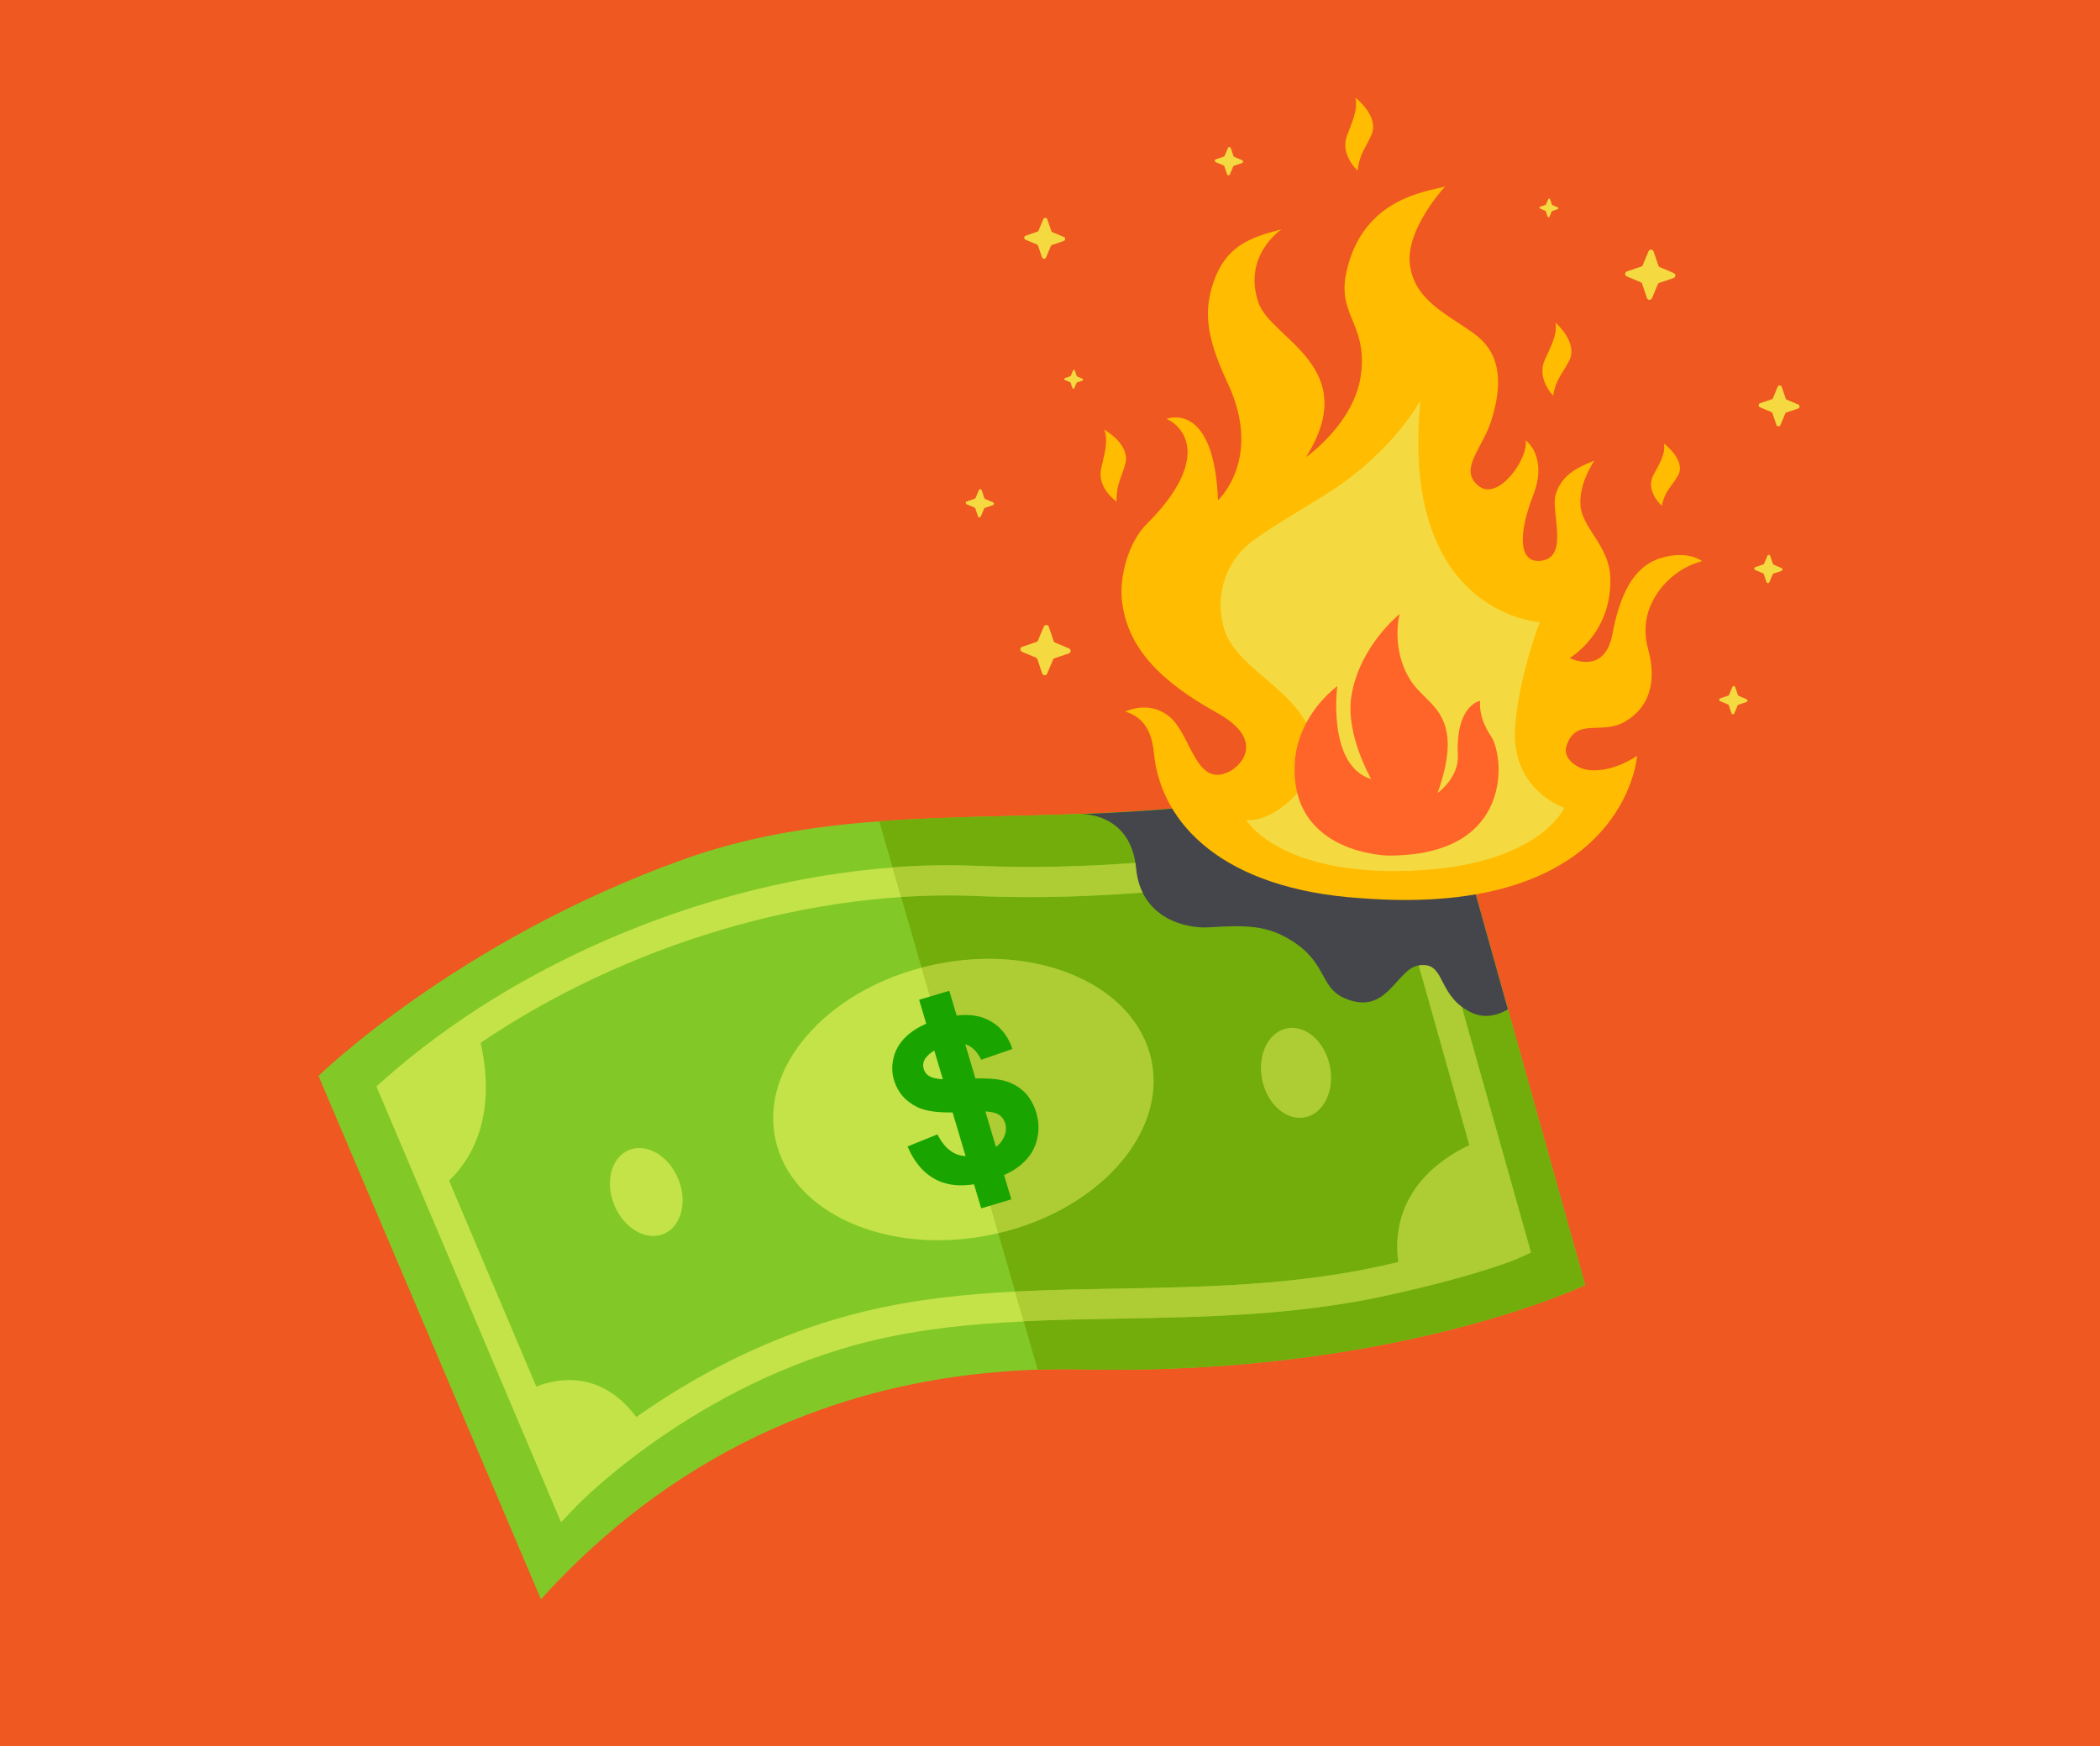 <?xml version="1.0" encoding="UTF-8"?>
<svg id="Layer_1" xmlns="http://www.w3.org/2000/svg" viewBox="0 0 309.91 257.74">
  <defs>
    <style>
      .cls-1 {
        fill: #f4da40;
      }

      .cls-2 {
        fill: #ff6529;
      }

      .cls-3 {
        fill: #45464c;
      }

      .cls-4 {
        fill: #aecc33;
      }

      .cls-5 {
        fill: #82c927;
      }

      .cls-6 {
        fill: #ef5821;
      }

      .cls-7 {
        fill: #c4e348;
      }

      .cls-8 {
        fill: #1aa400;
      }

      .cls-9 {
        fill: #72ad0b;
      }

      .cls-10 {
        fill: #ffbc00;
      }
    </style>
  </defs>
  <rect class="cls-6" width="309.91" height="257.74"/>
  <g>
    <path class="cls-5" d="M233.93,189.68s-28.03,13.4-74.04,12.45c-2.3-.05-4.55-.03-6.75.04-34.55,1.17-57.89,16.87-73.31,33.89l-32.83-77.25s20.42-19.94,53.72-31.91c9.64-3.46,19.21-4.94,29.05-5.67,24.09-1.78,49.83.99,82.3-9.66l21.86,78.1Z"/>
    <path class="cls-9" d="M216.85,169.03c-11.13,5.36-10.98,14.02-10.48,17.27-.72.17-1.47.33-2.25.51-13.23,2.94-26.39,3.17-39.12,3.4-5.16.09-10.22.18-15.19.44l-2.49-8.62c14.78-3.47,24.84-14.71,22.6-25.48-2.29-11.02-16.57-17.37-31.9-14.19-.68.14-1.36.3-2.02.48l-3.01-10.43c3.7-.25,7.37-.3,10.97-.14,18.4.78,36.02-1.37,47.92-3.41,1.63,3.55,6.11,10.36,16.5,10.14l8.46,30.04Z"/>
    <path class="cls-9" d="M233.93,189.68s-28.03,13.4-74.04,12.45c-2.3-.05-4.55-.03-6.75.04l-2.07-7.15c4.58-.22,9.24-.3,14.01-.39,12.94-.23,26.34-.47,40-3.5,13.8-3.07,18.91-5.36,19.12-5.46l1.73-.79-10.23-36.31-7.8-27.68-2.11.55c-.22.06-16.67,4.32-38.23,5.92-7.36.55-15.31.78-23.42.44-4.07-.17-8.22-.1-12.42.22l-1.96-6.8c9.57-.71,19.39-.69,29.8-1.09h0s.01,0,.03,0c15.79-.6,32.91-2.15,52.48-8.57l10.47,37.4,11.39,40.7Z"/>
    <path class="cls-7" d="M149.82,190.64c-7.53.39-14.87,1.16-22.14,2.91-21.91,5.26-37.62,18.04-43.37,23.31l-23.42-55.29c19.38-16.64,46.56-27.5,72.11-29.16l-1.26-4.36c-26.75,2-55.09,13.62-74.99,31.25l-1.2,1.06,25.93,61.22,1.32,3.11,2.33-2.44c.17-.18,17.56-18.12,43.59-24.36,7.26-1.75,14.7-2.48,22.37-2.84l-1.27-4.39Z"/>
    <path class="cls-4" d="M169.93,156.54c2.24,10.77-7.83,22.02-22.6,25.48l-11.32-39.19c.66-.18,1.34-.34,2.02-.48,15.33-3.18,29.61,3.17,31.9,14.19Z"/>
    <path class="cls-7" d="M147.33,182.02c-.34.08-.68.16-1.02.23-15.33,3.18-29.62-3.17-31.9-14.19-2.18-10.53,7.37-21.5,21.6-25.23l11.32,39.19Z"/>
    <ellipse class="cls-7" cx="95.38" cy="175.94" rx="5.1" ry="6.7" transform="translate(-60.01 49.82) rotate(-22.47)"/>
    <ellipse class="cls-4" cx="191.26" cy="158.34" rx="5.1" ry="6.7" transform="translate(-28.18 42.17) rotate(-11.72)"/>
    <path class="cls-7" d="M64.3,175.79s10.5-5.83,6.49-22.48l-11.44,8.5,4.95,13.98Z"/>
    <path class="cls-7" d="M77.14,205.64s10.66-6.91,18.01,5.4l-11.63,9.66-6.38-15.06Z"/>
    <path class="cls-4" d="M225.93,184.89l-1.73.79c-.21.09-5.32,2.39-19.12,5.46-13.66,3.03-27.05,3.27-40,3.5-4.76.09-9.43.17-14,.39l-1.27-4.39c4.97-.26,10.03-.34,15.19-.44,12.73-.22,25.88-.46,39.12-3.4.78-.17,1.53-.34,2.25-.51-.5-3.25-.65-11.91,10.48-17.27l-8.46-30.04c-10.39.22-14.87-6.59-16.5-10.14-11.9,2.04-29.52,4.19-47.92,3.41-3.6-.15-7.27-.1-10.97.14l-1.26-4.36c4.19-.31,8.35-.39,12.42-.22,31.86,1.35,61.35-6.28,61.65-6.36l2.11-.55,18.02,63.99Z"/>
    <path class="cls-8" d="M152.99,164.41c-.44-1.46-1.11-2.6-2.02-3.41-.91-.81-2-1.34-3.26-1.59-.27-.05-.57-.1-.89-.13-.3-.03-.62-.06-.96-.07-.57-.03-1.21-.04-1.91-.02l-1.5-5.04c.1.03.21.06.3.1.81.33,1.5,1.05,2.05,2.18l1.07-.37h0s3.54-1.23,3.54-1.23c-.71-2.1-1.98-3.57-3.83-4.4-.42-.19-.87-.34-1.35-.44-.92-.2-1.93-.22-3.05-.1l-1.09-3.64-4.45,1.32.67,2.25h0s.38,1.28.38,1.28c-.99.43-1.84.94-2.55,1.53-1.1.91-1.83,1.98-2.19,3.2-.36,1.22-.37,2.43-.02,3.6.55,1.83,1.72,3.17,3.52,4.02.06.03.13.06.2.09,1.14.48,2.79.7,4.93.66l1.92,6.45c-.53-.03-1.03-.14-1.49-.35-1.05-.46-1.94-1.42-2.67-2.86l-4.41,1.79c1.07,2.5,2.6,4.19,4.57,5.07,1.48.66,3.22.83,5.24.51l1.06,3.55,4.45-1.33-1.07-3.58c.6-.28,1.16-.57,1.65-.9.28-.18.54-.37.79-.58.08-.06.15-.12.22-.19h0c1.06-.93,1.77-2.03,2.13-3.32.39-1.38.39-2.73,0-4.05ZM136.63,156.14c.31-.41.73-.77,1.25-1.07l1.26,4.23c-.78-.05-1.35-.15-1.71-.31-.58-.25-.95-.65-1.11-1.2-.18-.6-.07-1.15.31-1.66ZM147.85,168.39s0,0,0,.01c-.22.33-.51.63-.87.9l-1.56-5.24s.03,0,.04,0c.06,0,.11,0,.17.01h0c.8.06,1.41.22,1.81.49.43.29.74.71.9,1.25.25.85.09,1.71-.48,2.57Z"/>
    <path class="cls-1" d="M158.96,55.57l.8.34c.1.06.1.21,0,.26l-.83.28s-.05.03-.06.06l-.34.8c-.06.1-.21.1-.26,0l-.28-.83s-.03-.05-.06-.06l-.8-.34c-.1-.06-.1-.21,0-.26l.83-.28s.05-.03.06-.06l.34-.8c.06-.1.21-.1.26,0l.28.83s.03.05.06.06Z"/>
    <path class="cls-1" d="M229.09,30.27l.8.34c.1.06.1.21,0,.26l-.83.28s-.05.03-.06.06l-.34.8c-.06.1-.21.1-.26,0l-.28-.83s-.03-.05-.06-.06l-.8-.34c-.1-.06-.1-.21,0-.26l.83-.28s.05-.03.06-.06l.34-.8c.06-.1.21-.1.26,0l.28.83s.03.05.06.06Z"/>
    <path class="cls-1" d="M155.66,94.83l2.14.9c.27.16.26.56-.02.7l-2.2.75c-.07.03-.12.09-.16.15l-.9,2.14c-.16.27-.56.26-.7-.02l-.75-2.2c-.03-.07-.09-.12-.15-.16l-2.14-.9c-.27-.16-.26-.56.02-.7l2.2-.75c.07-.03.12-.09.16-.15l.9-2.14c.16-.27.56-.26.7.02l.75,2.2c.03.07.09.12.15.16Z"/>
    <path class="cls-1" d="M244.91,39.42l2.14.9c.27.16.26.56-.02.7l-2.2.75c-.07.03-.12.09-.16.15l-.9,2.14c-.16.27-.56.26-.7-.02l-.75-2.2c-.03-.07-.09-.12-.15-.16l-2.14-.9c-.27-.16-.26-.56.02-.7l2.2-.75c.07-.03.12-.09.16-.15l.9-2.14c.16-.27.56-.26.7.02l.75,2.2c.03.07.09.12.15.16Z"/>
    <path class="cls-1" d="M182.13,23.15l1.21.51c.15.09.15.31-.01.39l-1.24.42s-.07.05-.09.09l-.51,1.21c-.09.15-.31.15-.39-.01l-.42-1.24s-.05-.07-.09-.09l-1.21-.51c-.15-.09-.15-.31.01-.39l1.24-.42s.07-.05.09-.09l.51-1.21c.09-.15.31-.15.39.01l.42,1.24s.05.07.09.09Z"/>
    <path class="cls-1" d="M261.74,83.35l1.21.51c.15.09.15.31-.01.39l-1.24.42s-.07.05-.09.09l-.51,1.21c-.09.15-.31.15-.39-.01l-.42-1.24s-.05-.07-.09-.09l-1.21-.51c-.15-.09-.15-.31.01-.39l1.24-.42s.07-.05.09-.09l.51-1.21c.09-.15.31-.15.39.01l.42,1.24s.05.07.09.09Z"/>
    <path class="cls-1" d="M145.37,73.65l1.21.51c.15.09.15.31-.01.39l-1.24.42s-.07.05-.09.09l-.51,1.21c-.09.15-.31.15-.39-.01l-.42-1.24s-.05-.07-.09-.09l-1.21-.51c-.15-.09-.15-.31.01-.39l1.24-.42s.07-.05.09-.09l.51-1.21c.09-.15.31-.15.39.01l.42,1.24s.05.07.09.09Z"/>
    <path class="cls-1" d="M256.57,102.71l1.21.51c.15.09.15.31-.01.39l-1.24.42s-.07.05-.09.09l-.51,1.21c-.09.15-.31.15-.39-.01l-.42-1.24s-.05-.07-.09-.09l-1.21-.51c-.15-.09-.15-.31.01-.39l1.24-.42s.07-.05.09-.09l.51-1.21c.09-.15.31-.15.39.01l.42,1.24s.05.07.09.09Z"/>
    <path class="cls-1" d="M263.66,58.99l1.75.73c.22.13.21.45-.02.57l-1.79.61c-.06.03-.1.07-.13.12l-.73,1.75c-.13.22-.45.21-.57-.02l-.61-1.79c-.03-.06-.07-.1-.12-.13l-1.75-.73c-.22-.13-.21-.45.02-.57l1.79-.61c.06-.03.1-.07.13-.12l.73-1.75c.13-.22.45-.21.57.02l.61,1.79c.03.06.07.1.12.13Z"/>
    <path class="cls-1" d="M155.28,34.26l1.75.73c.22.13.21.45-.02.57l-1.79.61c-.06.03-.1.07-.13.12l-.73,1.75c-.13.22-.45.21-.57-.02l-.61-1.79c-.03-.06-.07-.1-.12-.13l-1.75-.73c-.22-.13-.21-.45.02-.57l1.79-.61c.06-.03.1-.07.13-.12l.73-1.75c.13-.22.45-.21.57.02l.61,1.79c.03.06.07.1.12.13Z"/>
    <polygon class="cls-3" points="159.57 120.14 159.57 120.14 159.57 120.15 159.57 120.14"/>
    <path class="cls-3" d="M222.54,148.98c-1.57.93-3.57,1.46-5.67.35-.44-.23-.82-.48-1.17-.74-3.55-2.69-2.66-6.66-6.33-6.09-3.38.53-4.65,7.61-10.99,4.82-3.57-1.57-2.58-5.16-7.62-8.38-3.68-2.35-6.62-2.42-12.42-2.06-3.08.19-9.96-1.12-10.68-8.72-.02-.27-.06-.52-.1-.77-1.1-7.19-7.49-7.24-7.98-7.23,15.79-.6,32.91-2.15,52.48-8.57l10.47,37.4Z"/>
    <g>
      <path class="cls-10" d="M244.97,82.41c-4.11,1.34-5.97,5.66-7.03,11.25-1.17,6.14-6.28,3.46-6.28,3.46,0,0,6.32-3.67,5.98-11.98-.18-4.59-4.24-7.27-4.41-10.64-.18-3.37,2.07-6.51,2.07-6.51-2.85,1.11-4.87,2.28-5.71,4.96-.79,2.51,2.01,9.14-2.02,9.8-3.44.56-3.6-3.73-1.33-9.58,2.27-5.85-1.1-8.18-1.1-8.18.52,2.56-4.05,9.18-7,6.69-2.95-2.49.75-5.54,2.01-9.82,1.05-3.55,2.21-9.07-2.53-12.55-4.05-2.97-8.81-4.89-9.54-10.17-.73-5.28,5.19-11.61,5.19-11.61-2.71.76-12.12,1.67-14.55,12.53-1.45,6.49,2.98,7.56,2.16,14.95-.81,7.39-8.14,12.46-8.14,12.46,8.4-13.33-5.16-17.41-7.01-22.77-2.42-7,3.41-10.86,3.41-10.86-4.75,1.25-8.55,2.44-10.35,8.75-1.22,4.31-.29,8.22,2.42,14.04,5.19,11.12-1.46,17.21-1.46,17.21-.58-14.86-7.6-12.01-7.6-12.01,0,0,3.25,1.27,3.1,5.21-.15,3.94-3.83,8.14-5.95,10.22-2.83,2.78-4.1,7.93-3.74,11.3.73,7,5.67,12.02,14,16.63,7.72,4.27,3.15,8.33,1.43,8.89-4.57,1.85-5.28-5.68-8.36-8.26-3.08-2.58-6.56-.78-6.56-.78,1.26.42,3.78,1.37,4.21,6.04,1.01,10.68,10.41,20.14,30.4,21.49,39.24,3.1,40.92-21.01,40.92-21.01,0,0-3.75,2.68-7.47,2.05-1.36-.23-3.58-1.62-2.95-3.53,1.41-4.25,5.19-1.54,8.61-3.55,4.18-2.46,4.53-6.73,3.44-10.67-1.09-3.94.36-6.7,1.07-7.86,2.64-4.33,6.9-5.16,6.9-5.16,0,0-2.16-1.75-6.27-.41Z"/>
      <path class="cls-1" d="M223.61,107.09c.64-7.59,3.62-15.27,3.62-15.27,0,0-.21-.02-.58-.06-3.34-.47-19.83-4.23-17.02-32.69,0,0-3.92,7.53-13.66,13.7-4.68,2.96-9.06,5.39-11.77,7.61-2.49,2.04-5.22,6.61-3.57,12.38,1.77,6.19,11.62,9.23,13.25,16.88,1.19,5.62-5.77,11.87-9.98,11.4,0,0,4.77,8.14,24,7.5,19.24-.64,22.95-9.31,22.95-9.31,0,0-8.04-2.62-7.24-12.14Z"/>
      <path class="cls-2" d="M221.09,112.28c-.17-1.62-.61-2.96-1-3.52-2.07-3.05-1.64-5.31-1.64-5.31,0,0-3.67.53-3.31,8.08.15,3.28-2.98,5.52-2.98,5.52,4.2-11.9-1.55-12.76-3.99-16.62-3.01-4.75-1.61-9.8-1.61-9.8,0,0-5.98,4.74-7.14,12.2-.87,5.59,2.94,12.18,2.94,12.18-6.57-2.05-5-13.75-5-13.75-3.71,2.96-5.71,6.77-6.19,10.36h0s0,0,0,0c-.08.59-.12,1.18-.11,1.75-.22,12.71,13.77,12.92,13.77,12.92,18.37.06,16.26-14.01,16.26-14.02Z"/>
      <path class="cls-10" d="M229.56,47.63s3.39,2.92,2.02,5.61c-.96,1.89-1.95,2.69-2.38,5.16,0,0-2.45-2.48-1.25-5.23.8-1.83,1.91-3.69,1.61-5.54Z"/>
      <path class="cls-10" d="M245.55,65.47s3.4,2.51,2.05,4.79c-.95,1.6-1.93,2.28-2.35,4.39,0,0-2.46-2.13-1.28-4.46.79-1.56,1.89-3.13,1.58-4.71Z"/>
      <path class="cls-10" d="M162.96,63.41s3.91,2.18,3.11,5.08c-.56,2.04-1.36,3.02-1.29,5.54,0,0-2.9-1.94-2.28-4.87.42-1.96,1.13-4,.46-5.75Z"/>
      <path class="cls-10" d="M200.03,14.42s3.56,2.71,2.37,5.47c-.84,1.95-1.77,2.8-2.05,5.3,0,0-2.6-2.32-1.58-5.14.69-1.88,1.68-3.8,1.25-5.63Z"/>
    </g>
  </g>
</svg>